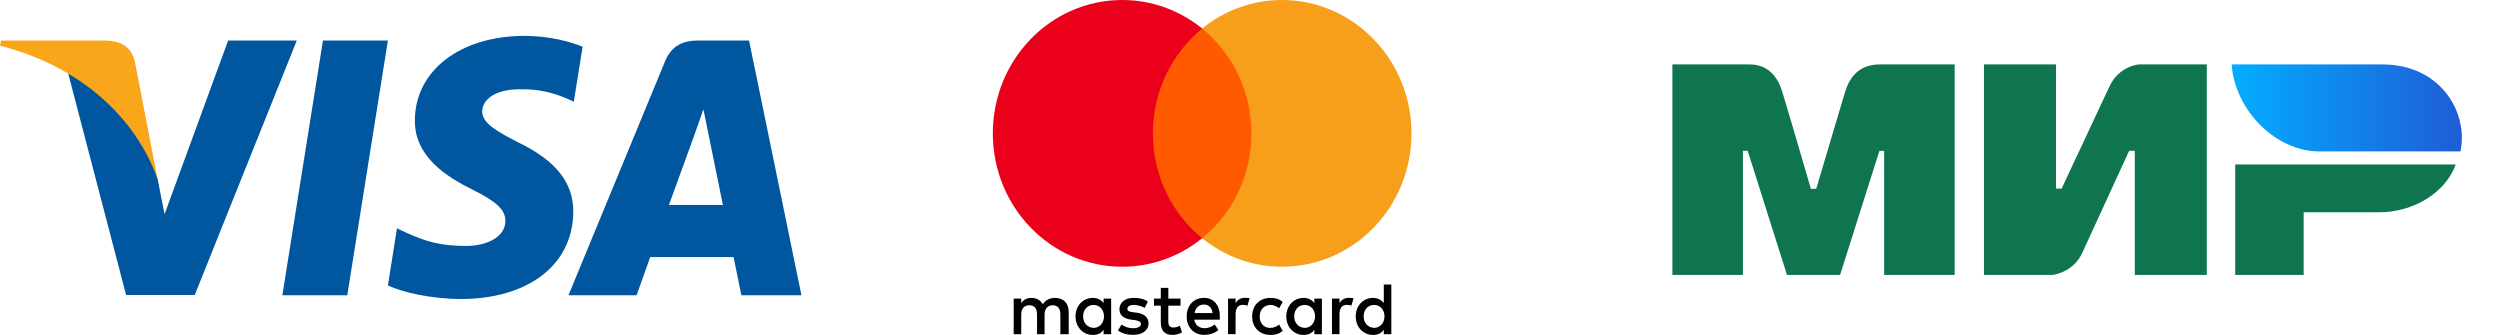 <svg width="209" height="28" viewBox="0 0 209 28" fill="none" xmlns="http://www.w3.org/2000/svg">
<g clip-path="url(#clip0_38_112)">
<path d="M29.033 24.683H23.606L27 3.386H32.428L29.033 24.683Z" fill="#00579F"/>
<path d="M48.708 3.907C47.638 3.476 45.94 3 43.84 3C38.48 3 34.706 5.9 34.683 10.046C34.639 13.104 37.385 14.803 39.44 15.823C41.539 16.865 42.253 17.546 42.253 18.475C42.232 19.901 40.557 20.559 38.994 20.559C36.827 20.559 35.666 20.22 33.901 19.426L33.187 19.086L32.427 23.866C33.7 24.455 36.046 24.977 38.48 25C44.175 25 47.883 22.145 47.927 17.727C47.949 15.303 46.498 13.445 43.371 11.927C41.473 10.953 40.31 10.296 40.31 9.298C40.333 8.392 41.294 7.464 43.436 7.464C45.201 7.418 46.497 7.849 47.479 8.279L47.97 8.505L48.708 3.907Z" fill="#00579F"/>
<path d="M55.922 17.138C56.369 15.915 58.089 11.179 58.089 11.179C58.066 11.225 58.535 9.933 58.803 9.14L59.182 10.976C59.182 10.976 60.21 16.073 60.433 17.138C59.585 17.138 56.994 17.138 55.922 17.138ZM62.621 3.386H58.423C57.129 3.386 56.145 3.771 55.587 5.153L47.525 24.682H53.22C53.22 24.682 54.157 22.054 54.359 21.488C54.983 21.488 60.523 21.488 61.327 21.488C61.483 22.235 61.975 24.682 61.975 24.682H67L62.621 3.386Z" fill="#00579F"/>
<path d="M19.073 3.386L13.757 17.908L13.176 14.963C12.194 11.565 9.112 7.872 5.673 6.036L10.541 24.66H16.281L24.812 3.386H19.073Z" fill="#00579F"/>
<path d="M8.822 3.386H0.089L0 3.816C6.812 5.584 11.323 9.844 13.177 14.964L11.278 5.176C10.966 3.816 10.005 3.431 8.822 3.386Z" fill="#FAA61A"/>
</g>
<path d="M89.344 27.939V26.08C89.344 25.37 88.923 24.904 88.202 24.904C87.841 24.904 87.448 25.027 87.179 25.431C86.969 25.092 86.667 24.904 86.216 24.904C85.914 24.904 85.613 24.998 85.375 25.337V24.965H84.744V27.939H85.375V26.297C85.375 25.77 85.645 25.521 86.065 25.521C86.485 25.521 86.695 25.799 86.695 26.297V27.939H87.326V26.297C87.326 25.77 87.627 25.521 88.016 25.521C88.436 25.521 88.647 25.799 88.647 26.297V27.939H89.344ZM98.696 24.965H97.673V24.067H97.043V24.965H96.472V25.554H97.043V26.918C97.043 27.599 97.312 28 98.034 28C98.304 28 98.605 27.906 98.815 27.784L98.633 27.224C98.451 27.347 98.241 27.379 98.09 27.379C97.789 27.379 97.67 27.192 97.67 26.885V25.554H98.692V24.965H98.696ZM104.048 24.901C103.688 24.901 103.446 25.088 103.295 25.334V24.962H102.665V27.935H103.295V26.261C103.295 25.767 103.505 25.485 103.898 25.485C104.017 25.485 104.167 25.517 104.29 25.546L104.472 24.926C104.346 24.901 104.167 24.901 104.048 24.901ZM95.96 25.211C95.659 24.994 95.239 24.901 94.787 24.901C94.065 24.901 93.585 25.272 93.585 25.86C93.585 26.355 93.946 26.636 94.577 26.726L94.878 26.759C95.207 26.82 95.389 26.914 95.389 27.069C95.389 27.286 95.148 27.441 94.727 27.441C94.307 27.441 93.974 27.286 93.764 27.13L93.463 27.625C93.792 27.874 94.244 27.996 94.696 27.996C95.537 27.996 96.02 27.592 96.02 27.037C96.02 26.51 95.628 26.232 95.029 26.138L94.727 26.106C94.458 26.073 94.248 26.012 94.248 25.828C94.248 25.611 94.458 25.489 94.79 25.489C95.151 25.489 95.512 25.644 95.694 25.738L95.96 25.211ZM112.735 24.901C112.374 24.901 112.133 25.088 111.982 25.334V24.962H111.352V27.935H111.982V26.261C111.982 25.767 112.192 25.485 112.585 25.485C112.704 25.485 112.854 25.517 112.977 25.546L113.159 24.933C113.037 24.901 112.858 24.901 112.735 24.901ZM104.679 26.452C104.679 27.351 105.281 28 106.213 28C106.633 28 106.935 27.906 107.236 27.661L106.935 27.134C106.693 27.322 106.455 27.412 106.182 27.412C105.67 27.412 105.309 27.04 105.309 26.452C105.309 25.893 105.67 25.521 106.182 25.492C106.451 25.492 106.693 25.586 106.935 25.77L107.236 25.243C106.935 24.994 106.633 24.904 106.213 24.904C105.281 24.901 104.679 25.554 104.679 26.452ZM110.511 26.452V24.965H109.88V25.337C109.67 25.059 109.369 24.904 108.977 24.904C108.164 24.904 107.534 25.554 107.534 26.452C107.534 27.351 108.164 28 108.977 28C109.397 28 109.698 27.845 109.88 27.567V27.939H110.511V26.452ZM108.196 26.452C108.196 25.925 108.525 25.492 109.068 25.492C109.579 25.492 109.94 25.896 109.94 26.452C109.94 26.979 109.579 27.412 109.068 27.412C108.528 27.379 108.196 26.975 108.196 26.452ZM100.651 24.901C99.81 24.901 99.207 25.521 99.207 26.448C99.207 27.379 99.81 27.996 100.682 27.996C101.102 27.996 101.523 27.874 101.856 27.592L101.554 27.127C101.313 27.314 101.011 27.437 100.714 27.437C100.321 27.437 99.933 27.25 99.841 26.726H101.975C101.975 26.633 101.975 26.571 101.975 26.477C102.003 25.521 101.46 24.901 100.651 24.901ZM100.651 25.46C101.043 25.46 101.313 25.709 101.372 26.171H99.87C99.929 25.77 100.199 25.46 100.651 25.46ZM116.315 26.452V23.789H115.685V25.337C115.474 25.059 115.173 24.904 114.781 24.904C113.968 24.904 113.338 25.554 113.338 26.452C113.338 27.351 113.968 28 114.781 28C115.201 28 115.502 27.845 115.685 27.567V27.939H116.315V26.452ZM114 26.452C114 25.925 114.329 25.492 114.872 25.492C115.383 25.492 115.744 25.896 115.744 26.452C115.744 26.979 115.383 27.412 114.872 27.412C114.329 27.379 114 26.975 114 26.452ZM92.892 26.452V24.965H92.261V25.337C92.051 25.059 91.75 24.904 91.358 24.904C90.545 24.904 89.915 25.554 89.915 26.452C89.915 27.351 90.545 28 91.358 28C91.778 28 92.079 27.845 92.261 27.567V27.939H92.892V26.452ZM90.549 26.452C90.549 25.925 90.878 25.492 91.421 25.492C91.932 25.492 92.293 25.896 92.293 26.452C92.293 26.979 91.932 27.412 91.421 27.412C90.878 27.379 90.549 26.975 90.549 26.452Z" fill="black"/>
<path d="M105.222 2.385H95.75V19.914H105.222V2.385Z" fill="#FF5A00"/>
<path d="M96.381 11.149C96.381 7.588 98.006 4.427 100.5 2.385C98.665 0.898 96.349 0 93.824 0C87.841 0 83 4.987 83 11.149C83 17.312 87.841 22.299 93.824 22.299C96.349 22.299 98.665 21.401 100.5 19.914C98.002 17.901 96.381 14.711 96.381 11.149Z" fill="#EB001B"/>
<path d="M118 11.149C118 17.312 113.159 22.299 107.176 22.299C104.651 22.299 102.335 21.401 100.5 19.914C103.026 17.868 104.619 14.711 104.619 11.149C104.619 7.588 102.994 4.427 100.5 2.385C102.332 0.898 104.647 0 107.173 0C113.159 0 118 5.019 118 11.149Z" fill="#F79E1B"/>
<path fill-rule="evenodd" clip-rule="evenodd" d="M145.916 5.386C146.505 5.383 148.258 5.229 149 7.678C149.5 9.328 150.296 12.031 151.389 15.786H151.835C153.007 11.827 153.812 9.124 154.25 7.678C155 5.203 156.875 5.386 157.625 5.386L163.411 5.386V22.986H157.514V12.614H157.118L153.831 22.986H149.393L146.106 12.607H145.71V22.986H139.812V5.386L145.916 5.386ZM171.88 5.386V15.766H172.351L176.35 7.231C177.126 5.532 178.781 5.386 178.781 5.386H184.488V22.986H178.467V12.607H177.997L174.076 21.142C173.3 22.833 171.567 22.986 171.567 22.986H165.86V5.386H171.88ZM205.299 13.75C204.459 16.077 201.822 17.744 198.902 17.744H192.587V22.986H186.862V13.75H205.299Z" fill="#0F754E"/>
<path fill-rule="evenodd" clip-rule="evenodd" d="M199.178 5.386H186.562C186.862 9.305 190.313 12.659 193.886 12.659H205.697C206.378 9.403 204.032 5.386 199.178 5.386Z" fill="url(#paint0_linear_38_112)"/>
<defs>
<linearGradient id="paint0_linear_38_112" x1="205.813" y1="9.961" x2="186.562" y2="9.961" gradientUnits="userSpaceOnUse">
<stop stop-color="#1F5CD7"/>
<stop offset="1" stop-color="#02AEFF"/>
</linearGradient>
<clipPath id="clip0_38_112">
<rect width="67" height="22" fill="white" transform="translate(0 3)"/>
</clipPath>
</defs>
</svg>
